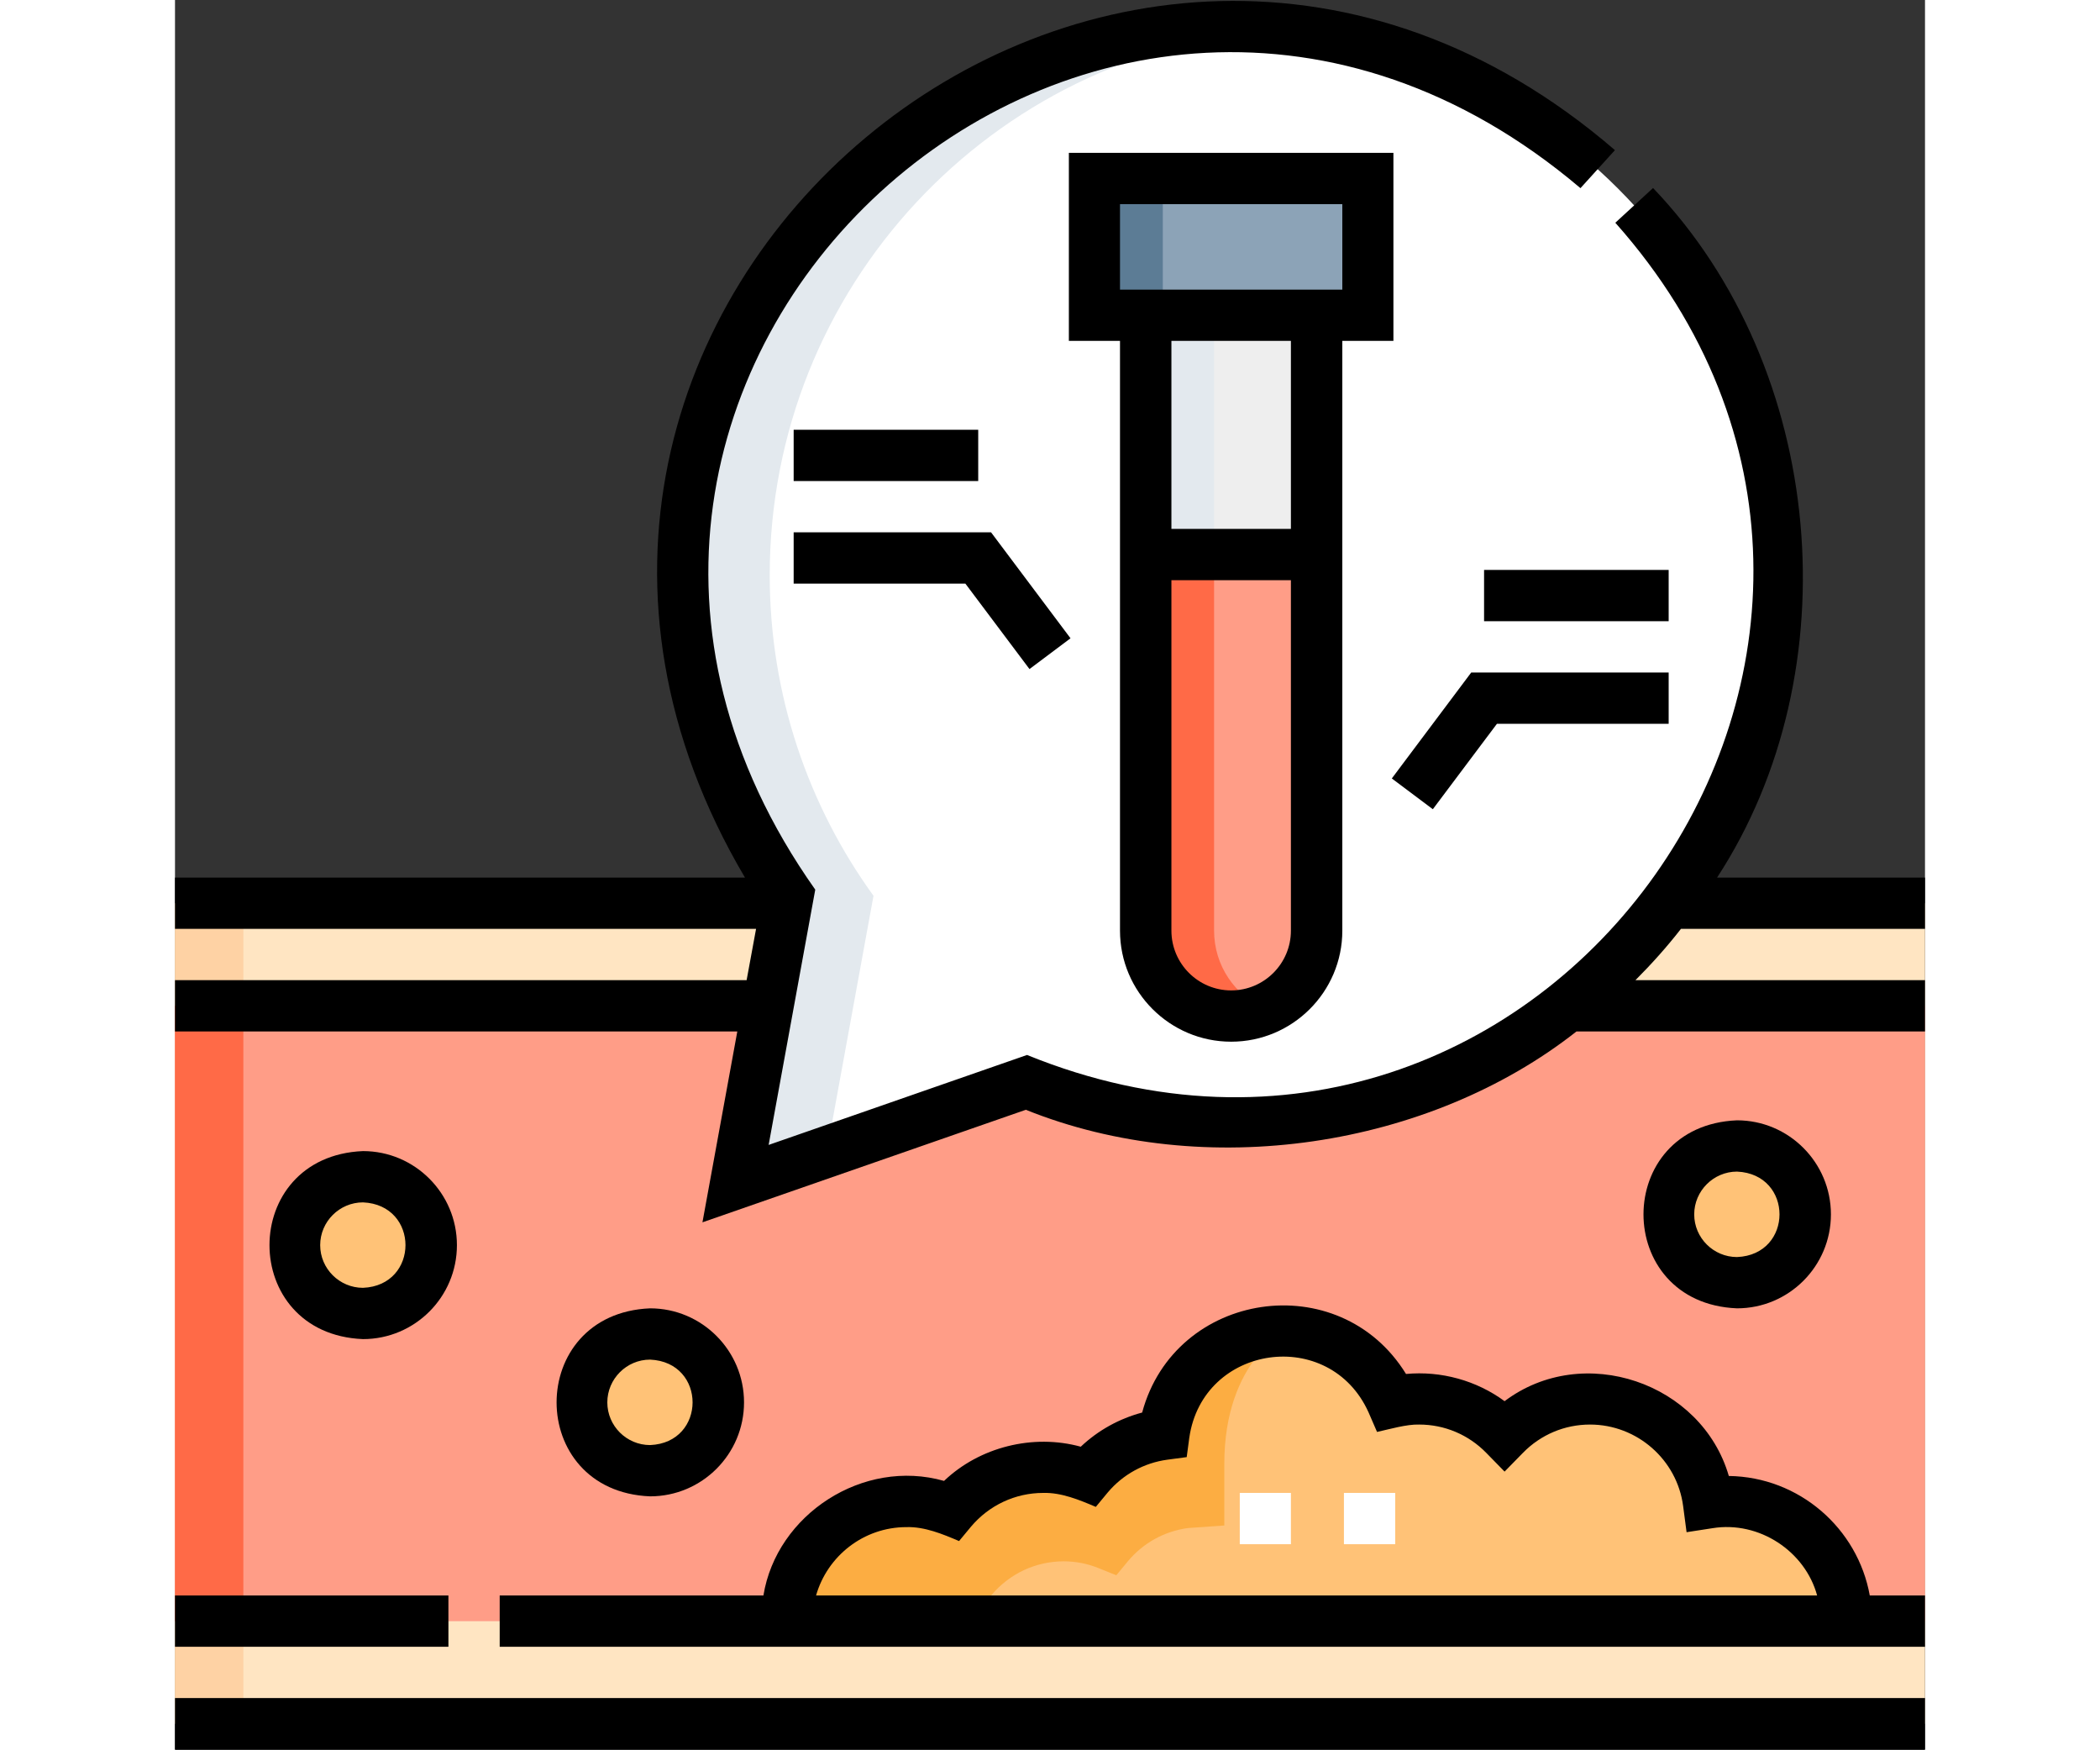 <?xml version="1.0" encoding="UTF-8"?>
<svg xmlns="http://www.w3.org/2000/svg" xmlns:xlink="http://www.w3.org/1999/xlink" width="60px" height="50px" viewBox="0 0 50 50" version="1.1">
<rect x="0" y="0" width="50" height="50" fill="#333333" stroke="none"/>
<g id="surface1">
<path style=" stroke:none;fill-rule:nonzero;fill:rgb(100%,89.804%,76.078%);fill-opacity:1;" d="M 0 25.805 L 50 25.805 L 50 49.242 L 0 49.242 Z M 0 25.805 "/>
<path style=" stroke:none;fill-rule:nonzero;fill:rgb(99.608%,82.353%,64.314%);fill-opacity:1;" d="M 0 25.805 L 1.953 25.805 L 1.953 49.242 L 0 49.242 Z M 0 25.805 "/>
<path style=" stroke:none;fill-rule:nonzero;fill:rgb(100%,61.569%,52.941%);fill-opacity:1;" d="M 0 28.734 L 50 28.734 L 50 46.312 L 0 46.312 Z M 0 28.734 "/>
<path style=" stroke:none;fill-rule:nonzero;fill:rgb(100%,76.078%,46.667%);fill-opacity:1;" d="M 17.48 46.312 C 17.48 44.426 19.012 42.895 20.898 42.895 C 21.352 42.895 21.785 42.984 22.184 43.145 C 22.809 42.395 23.75 41.918 24.805 41.918 C 25.258 41.918 25.691 42.008 26.09 42.168 C 26.621 41.527 27.387 41.09 28.254 40.973 C 28.477 39.301 29.906 38.012 31.641 38.012 C 33.039 38.012 34.242 38.852 34.77 40.055 C 35.02 39.996 35.281 39.965 35.547 39.965 C 36.504 39.965 37.367 40.359 37.988 40.992 C 38.609 40.359 39.473 39.965 40.43 39.965 C 42.164 39.965 43.598 41.258 43.816 42.934 C 43.988 42.906 44.16 42.895 44.336 42.895 C 46.223 42.895 47.754 44.426 47.754 46.312 Z M 17.48 46.312 "/>
<path style=" stroke:none;fill-rule:nonzero;fill:rgb(100%,100%,100%);fill-opacity:1;" d="M 30.176 0.805 C 21.547 0.805 14.551 7.801 14.551 16.43 C 14.551 19.852 15.652 23.016 17.516 25.59 L 16.016 33.812 L 24.324 30.922 C 26.133 31.652 28.105 32.055 30.176 32.055 C 38.805 32.055 45.801 25.059 45.801 16.43 C 45.801 7.801 38.805 0.805 30.176 0.805 Z M 30.176 0.805 "/>
<path style=" stroke:none;fill-rule:nonzero;fill:rgb(100%,76.078%,46.667%);fill-opacity:1;" d="M 7.324 35.57 C 7.324 34.492 6.449 33.617 5.371 33.617 C 4.293 33.617 3.418 34.492 3.418 35.57 C 3.418 36.648 4.293 37.523 5.371 37.523 C 6.449 37.523 7.324 36.648 7.324 35.57 Z M 7.324 35.57 "/>
<path style=" stroke:none;fill-rule:nonzero;fill:rgb(100%,76.078%,46.667%);fill-opacity:1;" d="M 15.527 40.062 C 15.527 38.984 14.652 38.109 13.574 38.109 C 12.496 38.109 11.621 38.984 11.621 40.062 C 11.621 41.141 12.496 42.016 13.574 42.016 C 14.652 42.016 15.527 41.141 15.527 40.062 Z M 15.527 40.062 "/>
<path style=" stroke:none;fill-rule:nonzero;fill:rgb(100%,76.078%,46.667%);fill-opacity:1;" d="M 46.582 34.691 C 46.582 33.613 45.707 32.738 44.629 32.738 C 43.551 32.738 42.676 33.613 42.676 34.691 C 42.676 35.77 43.551 36.645 44.629 36.645 C 45.707 36.645 46.582 35.77 46.582 34.691 Z M 46.582 34.691 "/>
<path style=" stroke:none;fill-rule:nonzero;fill:rgb(100%,61.569%,52.941%);fill-opacity:1;" d="M 27.734 26.586 C 27.734 27.934 28.828 29.027 30.176 29.027 C 31.523 29.027 32.617 27.934 32.617 26.586 L 32.617 15.844 L 27.734 15.844 Z M 27.734 26.586 "/>
<path style=" stroke:none;fill-rule:nonzero;fill:rgb(93.333%,93.333%,93.333%);fill-opacity:1;" d="M 27.734 9.008 L 32.617 9.008 L 32.617 15.844 L 27.734 15.844 Z M 27.734 9.008 "/>
<path style=" stroke:none;fill-rule:nonzero;fill:rgb(54.902%,63.922%,71.765%);fill-opacity:1;" d="M 26.27 5.102 L 34.082 5.102 L 34.082 9.008 L 26.27 9.008 Z M 26.27 5.102 "/>
<path style=" stroke:none;fill-rule:nonzero;fill:rgb(100%,41.569%,27.843%);fill-opacity:1;" d="M 0 28.734 L 1.953 28.734 L 1.953 46.312 L 0 46.312 Z M 0 28.734 "/>
<path style=" stroke:none;fill-rule:nonzero;fill:rgb(89.02%,91.373%,93.333%);fill-opacity:1;" d="M 18.621 32.906 L 19.957 25.59 C 18.094 23.016 16.992 19.852 16.992 16.43 C 16.992 8.211 23.336 1.473 31.398 0.852 C 30.992 0.82 30.586 0.805 30.176 0.805 C 21.547 0.805 14.551 7.801 14.551 16.43 C 14.551 19.852 15.652 23.016 17.516 25.59 L 16.016 33.812 Z M 18.621 32.906 "/>
<path style=" stroke:none;fill-rule:nonzero;fill:rgb(89.02%,91.373%,93.333%);fill-opacity:1;" d="M 27.734 9.008 L 29.688 9.008 L 29.688 15.844 L 27.734 15.844 Z M 27.734 9.008 "/>
<path style=" stroke:none;fill-rule:nonzero;fill:rgb(36.078%,48.627%,58.431%);fill-opacity:1;" d="M 26.27 5.102 L 28.223 5.102 L 28.223 9.008 L 26.27 9.008 Z M 26.27 5.102 "/>
<path style=" stroke:none;fill-rule:nonzero;fill:rgb(100%,41.569%,27.843%);fill-opacity:1;" d="M 29.688 26.586 L 29.688 15.844 L 27.734 15.844 L 27.734 26.586 C 27.734 27.934 28.828 29.027 30.176 29.027 C 30.523 29.027 30.852 28.953 31.152 28.824 C 30.289 28.445 29.688 27.586 29.688 26.586 Z M 29.688 26.586 "/>
<path style=" stroke:none;fill-rule:nonzero;fill:rgb(98.824%,67.843%,25.882%);fill-opacity:1;" d="M 22.988 46.312 L 23.328 45.566 C 23.844 44.953 24.594 44.602 25.391 44.602 C 25.738 44.602 26.078 44.668 26.398 44.801 L 26.895 45 L 27.234 44.59 C 27.668 44.074 28.273 43.742 28.938 43.652 L 29.98 43.578 L 29.98 41.82 C 29.98 38.793 31.84 38.012 31.641 38.012 C 29.906 38.012 28.477 39.301 28.254 40.973 C 27.387 41.09 26.625 41.527 26.09 42.168 C 25.691 42.008 25.258 41.918 24.805 41.918 C 23.75 41.918 22.809 42.395 22.184 43.145 C 21.785 42.984 21.352 42.895 20.898 42.895 C 19.012 42.895 17.48 44.426 17.48 46.312 Z M 22.988 46.312 "/>
<path style=" stroke:none;fill-rule:nonzero;fill:rgb(100%,100%,100%);fill-opacity:1;" d="M 30.422 42.648 L 31.883 42.648 L 31.883 44.113 L 30.422 44.113 Z M 30.422 42.648 "/>
<path style=" stroke:none;fill-rule:nonzero;fill:rgb(100%,100%,100%);fill-opacity:1;" d="M 33.398 42.648 L 34.863 42.648 L 34.863 44.113 L 33.398 44.113 Z M 33.398 42.648 "/>
<path style=" stroke:none;fill-rule:nonzero;fill:rgb(0%,0%,0%);fill-opacity:1;" d="M 44.395 42.164 C 43.621 39.496 40.234 38.336 37.988 40.027 C 37.188 39.438 36.176 39.156 35.172 39.25 C 33.27 36.164 28.57 36.871 27.633 40.352 C 26.977 40.527 26.375 40.859 25.879 41.328 C 24.516 40.953 22.988 41.336 21.973 42.305 C 19.66 41.648 17.188 43.262 16.812 45.578 L 9.277 45.578 L 9.277 47.043 L 50 47.043 L 50 45.578 L 48.422 45.578 C 48.078 43.66 46.406 42.191 44.395 42.164 Z M 20.898 43.625 C 21.418 43.609 21.934 43.824 22.402 44.023 L 22.742 43.613 C 23.258 43 24.008 42.648 24.805 42.648 C 25.324 42.633 25.84 42.848 26.309 43.047 L 26.648 42.637 C 27.082 42.121 27.688 41.789 28.352 41.699 L 28.906 41.625 L 28.98 41.07 C 29.367 38.395 32.992 37.883 34.102 40.348 C 34.102 40.348 34.344 40.906 34.344 40.906 C 34.699 40.828 35.188 40.684 35.547 40.695 C 36.273 40.695 36.957 40.984 37.465 41.504 L 37.988 42.039 L 38.512 41.504 C 39.02 40.984 39.703 40.695 40.43 40.695 C 41.773 40.695 42.918 41.699 43.09 43.027 L 43.188 43.77 L 43.926 43.656 C 45.266 43.438 46.578 44.32 46.918 45.578 L 18.316 45.578 C 18.637 44.453 19.672 43.625 20.898 43.625 Z M 20.898 43.625 "/>
<path style=" stroke:none;fill-rule:nonzero;fill:rgb(0%,0%,0%);fill-opacity:1;" d="M 43.027 26.535 L 50 26.535 L 50 25.07 L 44.059 25.07 C 47.91 19.176 47.168 10.535 42.23 5.371 L 41.152 6.363 C 51.785 18.316 39.152 36.16 24.344 30.137 L 16.961 32.707 L 18.293 25.414 C 7.863 10.668 26.387 -6.297 40.156 5.375 L 41.141 4.289 C 26.793 -8.074 6.664 8.789 16.285 25.07 L 0 25.07 L 0 26.535 L 16.602 26.535 L 16.332 28 L 0 28 L 0 29.465 L 16.066 29.465 L 15.07 34.918 L 24.309 31.703 C 29.438 33.766 35.828 32.785 40.043 29.465 L 50 29.465 L 50 28 L 41.727 28 C 42.188 27.539 42.625 27.051 43.027 26.535 Z M 43.027 26.535 "/>
<path style=" stroke:none;fill-rule:nonzero;fill:rgb(0%,0%,0%);fill-opacity:1;" d="M 8.055 35.57 C 8.055 34.09 6.852 32.883 5.371 32.883 C 1.809 33.031 1.809 38.109 5.371 38.254 C 6.852 38.254 8.055 37.051 8.055 35.57 Z M 4.148 35.57 C 4.148 34.898 4.699 34.348 5.371 34.348 C 6.992 34.418 6.988 36.723 5.371 36.789 C 4.699 36.789 4.148 36.242 4.148 35.57 Z M 4.148 35.57 "/>
<path style=" stroke:none;fill-rule:nonzero;fill:rgb(0%,0%,0%);fill-opacity:1;" d="M 16.258 40.062 C 16.258 38.582 15.055 37.375 13.574 37.375 C 10.012 37.523 10.012 42.602 13.574 42.746 C 15.055 42.746 16.258 41.543 16.258 40.062 Z M 12.352 40.062 C 12.352 39.391 12.902 38.84 13.574 38.84 C 15.195 38.91 15.191 41.215 13.574 41.281 C 12.902 41.281 12.352 40.734 12.352 40.062 Z M 12.352 40.062 "/>
<path style=" stroke:none;fill-rule:nonzero;fill:rgb(0%,0%,0%);fill-opacity:1;" d="M 47.312 34.691 C 47.312 33.211 46.109 32.004 44.629 32.004 C 41.066 32.152 41.066 37.23 44.629 37.375 C 46.109 37.375 47.312 36.172 47.312 34.691 Z M 43.406 34.691 C 43.406 34.02 43.957 33.469 44.629 33.469 C 46.25 33.539 46.246 35.844 44.629 35.91 C 43.957 35.91 43.406 35.363 43.406 34.691 Z M 43.406 34.691 "/>
<path style=" stroke:none;fill-rule:nonzero;fill:rgb(0%,0%,0%);fill-opacity:1;" d="M 30.176 29.758 C 31.926 29.758 33.352 28.336 33.352 26.586 L 33.352 9.738 L 34.812 9.738 L 34.812 4.367 L 25.539 4.367 L 25.539 9.738 L 27 9.738 L 27 26.586 C 27 28.336 28.426 29.758 30.176 29.758 Z M 30.176 28.293 C 29.234 28.293 28.469 27.527 28.469 26.586 L 28.469 16.574 L 31.883 16.574 L 31.883 26.586 C 31.883 27.527 31.117 28.293 30.176 28.293 Z M 31.883 15.109 L 28.469 15.109 L 28.469 9.738 L 31.883 9.738 Z M 27 5.832 L 33.352 5.832 L 33.352 8.273 L 27 8.273 Z M 27 5.832 "/>
<path style=" stroke:none;fill-rule:nonzero;fill:rgb(0%,0%,0%);fill-opacity:1;" d="M 17.676 16.672 L 22.582 16.672 L 24.414 19.113 L 25.586 18.234 L 23.316 15.207 L 17.676 15.207 Z M 17.676 16.672 "/>
<path style=" stroke:none;fill-rule:nonzero;fill:rgb(0%,0%,0%);fill-opacity:1;" d="M 17.676 12.277 L 22.949 12.277 L 22.949 13.742 L 17.676 13.742 Z M 17.676 12.277 "/>
<path style=" stroke:none;fill-rule:nonzero;fill:rgb(0%,0%,0%);fill-opacity:1;" d="M 37.77 20.676 L 42.676 20.676 L 42.676 19.211 L 37.035 19.211 L 34.766 22.238 L 35.938 23.117 Z M 37.77 20.676 "/>
<path style=" stroke:none;fill-rule:nonzero;fill:rgb(0%,0%,0%);fill-opacity:1;" d="M 37.402 16.281 L 42.676 16.281 L 42.676 17.746 L 37.402 17.746 Z M 37.402 16.281 "/>
<path style=" stroke:none;fill-rule:nonzero;fill:rgb(0%,0%,0%);fill-opacity:1;" d="M 0 45.578 L 7.812 45.578 L 7.812 47.043 L 0 47.043 Z M 0 45.578 "/>
<path style=" stroke:none;fill-rule:nonzero;fill:rgb(0%,0%,0%);fill-opacity:1;" d="M 0 48.508 L 50 48.508 L 50 49.973 L 0 49.973 Z M 0 48.508 "/>
</g>
</svg>
